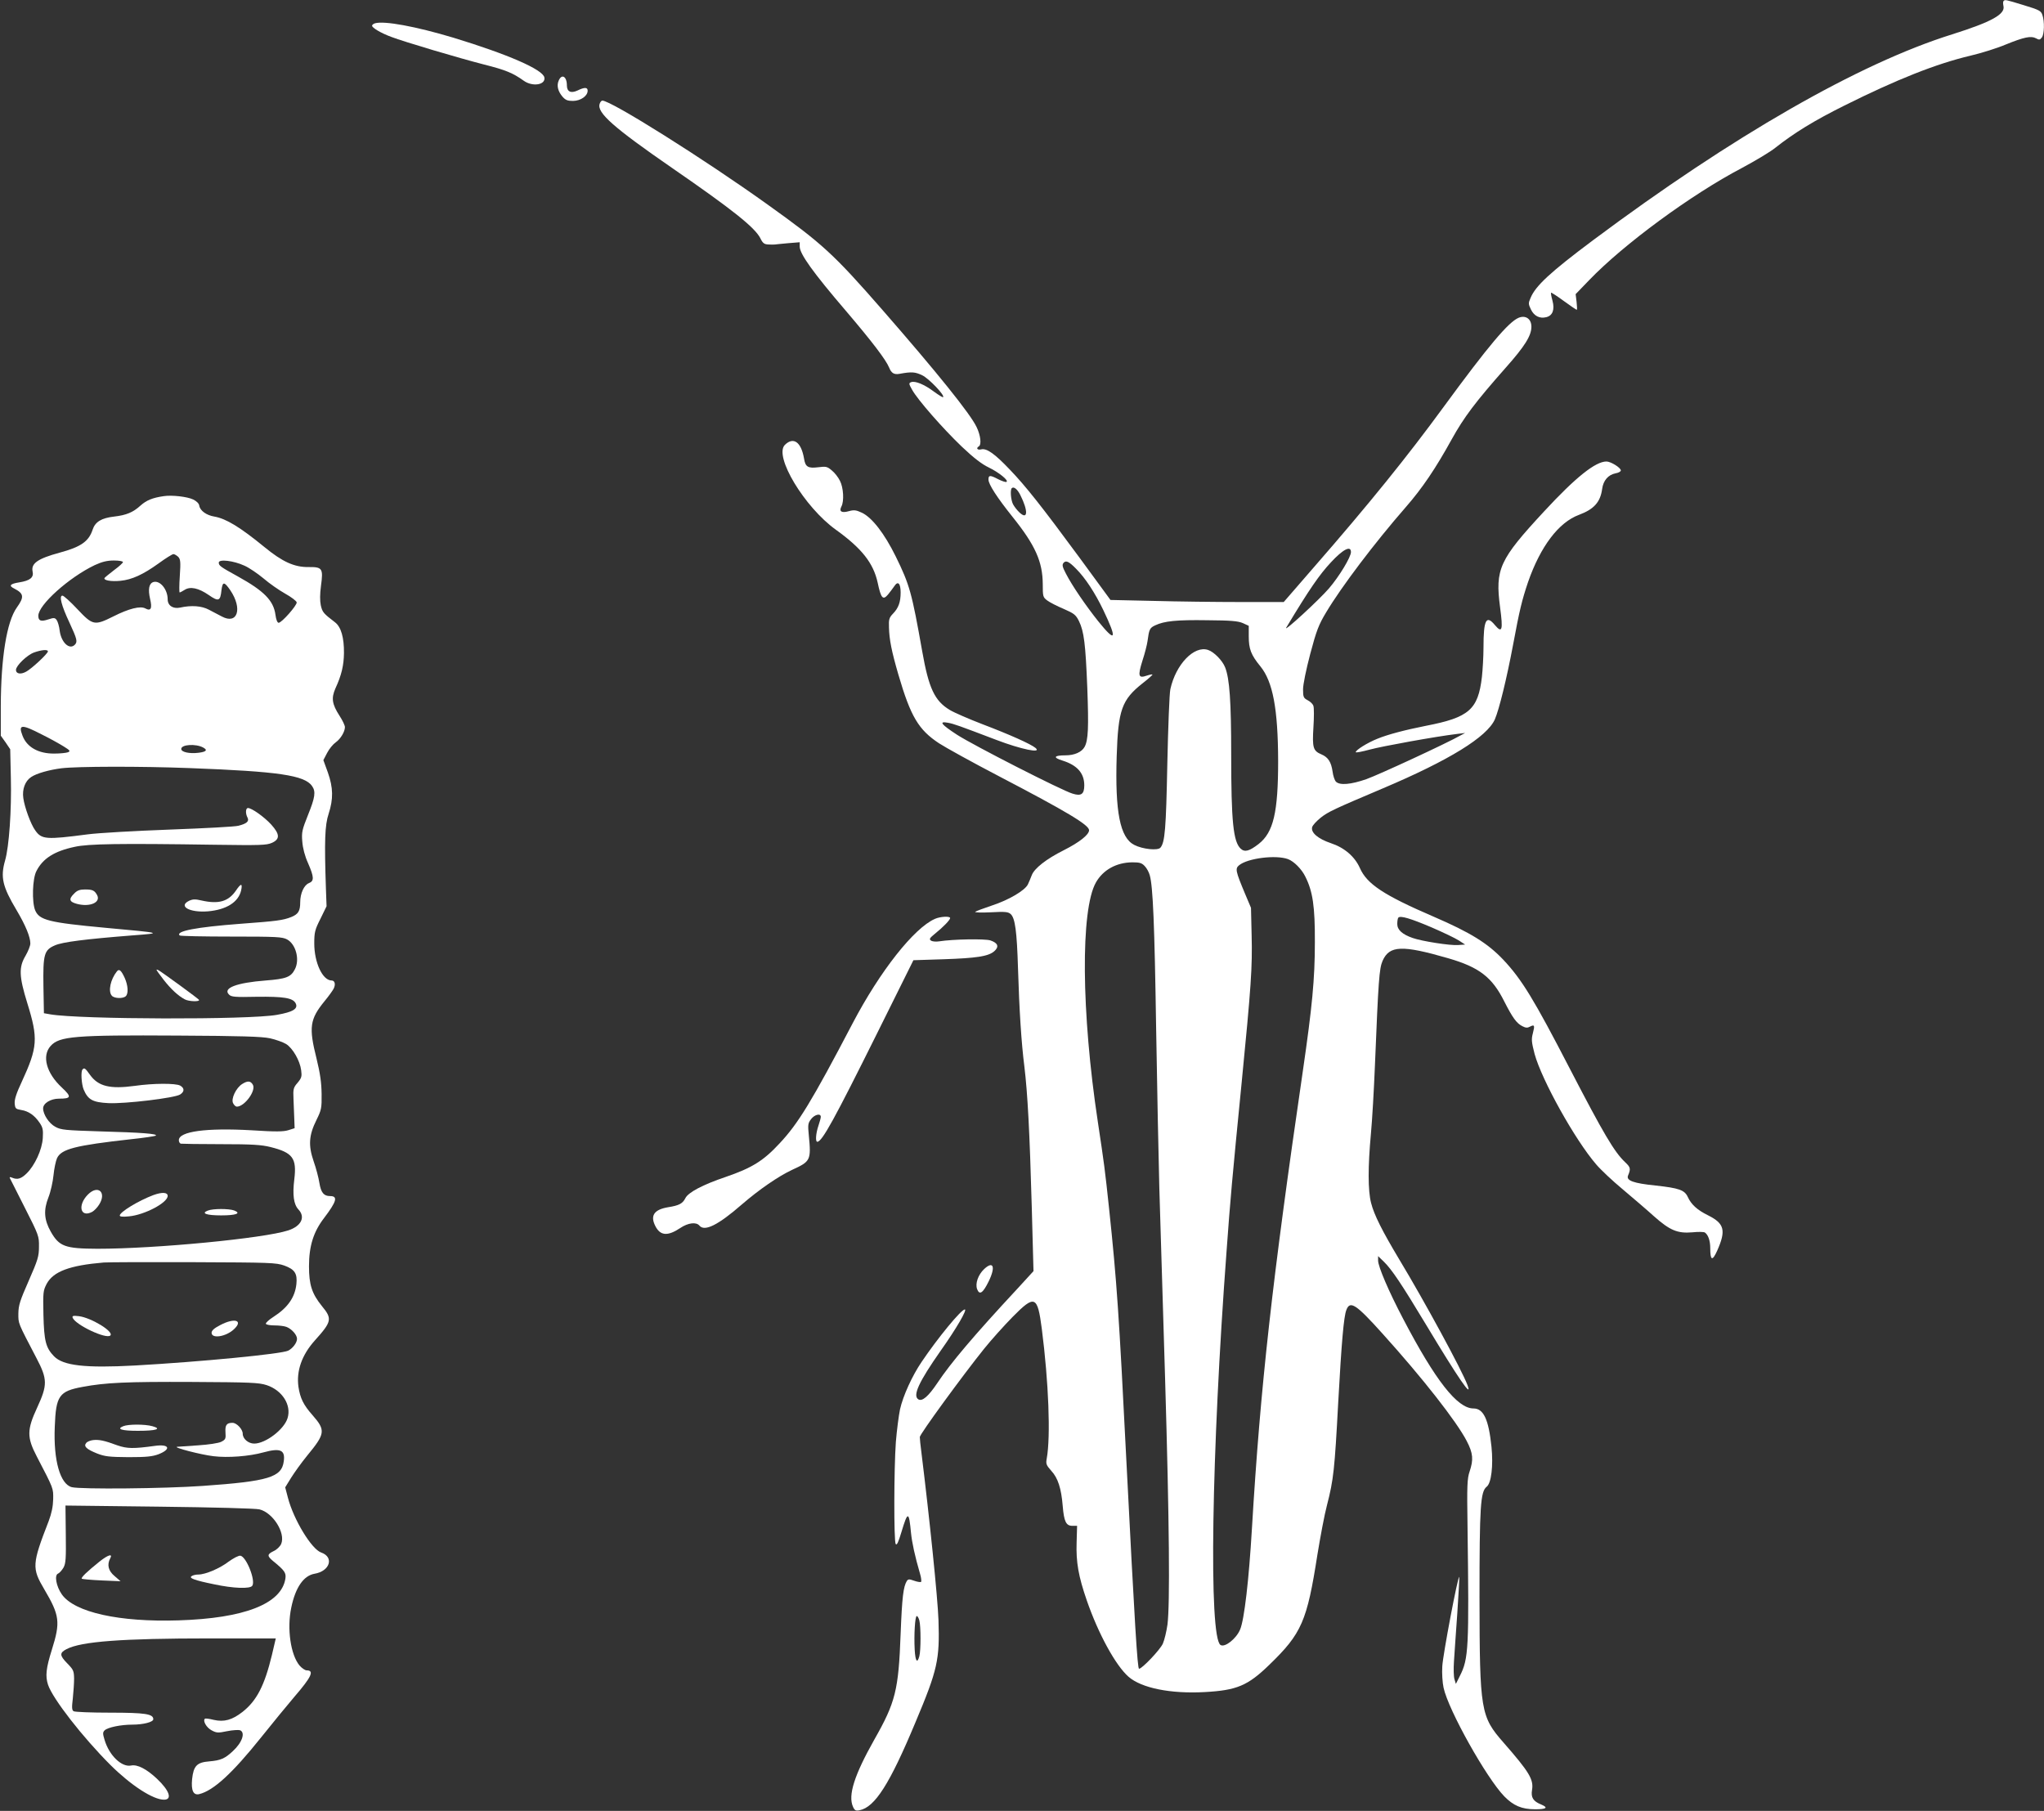 <?xml version="1.0" standalone="no"?>
<!DOCTYPE svg PUBLIC "-//W3C//DTD SVG 20010904//EN"
 "http://www.w3.org/TR/2001/REC-SVG-20010904/DTD/svg10.dtd">
<svg version="1.0" xmlns="http://www.w3.org/2000/svg"
 width="1280pt" height="1134pt" viewBox="0 0 1280 1134"
 preserveAspectRatio="xMidYMid meet">
<rect x="0" y="0" width="1280" height="1134" fill="#333333" stroke="none"/>
<g transform="translate(0,1134) scale(0.1,-0.1)"
fill="#ffffff" stroke="none">
<path d="M12547 11334 c-4 -4 -4 -18 -1 -31 13 -52 -74 -100 -321 -178 -585
-183 -1375 -637 -2250 -1290 -266 -199 -359 -285 -390 -360 -15 -34 -14 -39 2
-73 20 -41 55 -59 97 -48 39 10 53 47 38 103 -7 25 -11 47 -9 50 2 2 38 -21
80 -52 41 -30 78 -55 81 -55 3 0 2 22 -1 49 l-6 49 84 87 c216 225 639 536
957 703 84 45 178 101 210 127 115 91 241 169 432 264 327 163 573 261 788
312 68 16 168 47 222 70 116 47 159 56 190 39 20 -11 25 -10 37 6 15 21 17 99
3 140 -9 27 -20 32 -118 62 -115 35 -115 35 -125 26z"/>
<path d="M2348 11194 c-10 -3 -18 -10 -18 -15 0 -13 55 -46 120 -70 81 -31
425 -133 581 -173 135 -34 181 -53 248 -101 55 -40 139 -27 130 20 -10 50
-229 145 -570 249 -237 71 -433 107 -491 90z"/>
<path d="M3499 10836 c-14 -31 -6 -67 24 -102 19 -21 31 -26 66 -26 48 1 91
31 91 64 0 22 -19 23 -64 1 -41 -19 -66 -7 -66 32 0 56 -32 75 -51 31z"/>
<path d="M3755 10689 c-18 -55 89 -149 454 -401 380 -262 517 -372 552 -439
16 -33 25 -39 52 -40 17 -1 36 -1 40 0 4 1 41 4 81 8 l74 6 0 -27 c0 -46 83
-162 292 -406 161 -189 248 -303 268 -352 14 -35 31 -45 65 -39 76 14 98 12
142 -9 42 -20 143 -126 131 -137 -2 -3 -28 13 -58 35 -60 45 -117 68 -142 59
-16 -6 -15 -11 6 -48 35 -63 191 -241 311 -356 76 -72 126 -110 170 -131 62
-30 128 -83 109 -90 -6 -2 -29 6 -51 17 -51 27 -61 26 -61 -2 0 -30 55 -114
151 -234 142 -177 188 -280 189 -420 0 -79 1 -83 29 -104 15 -11 61 -35 102
-52 66 -29 76 -37 96 -77 31 -64 41 -141 52 -420 9 -245 6 -325 -17 -367 -18
-33 -64 -53 -119 -53 -74 0 -81 -14 -19 -33 92 -29 136 -79 136 -155 0 -55
-19 -69 -73 -52 -66 19 -622 303 -724 369 -100 65 -116 86 -57 75 38 -7 63
-16 305 -108 152 -58 286 -86 244 -50 -30 25 -162 84 -333 149 -83 32 -176 72
-204 89 -95 57 -132 135 -173 368 -65 366 -78 415 -166 594 -70 142 -147 242
-211 273 -37 17 -49 19 -82 10 -46 -13 -63 -2 -47 29 18 33 13 119 -9 161 -10
21 -33 51 -51 65 -29 25 -37 26 -85 20 -64 -8 -81 2 -89 55 -18 103 -66 138
-120 85 -70 -70 122 -389 319 -531 163 -117 235 -209 262 -331 21 -99 33 -113
65 -75 13 16 31 40 40 53 22 34 39 17 39 -40 0 -60 -13 -97 -48 -133 -24 -25
-27 -36 -25 -87 2 -76 16 -147 59 -295 77 -263 126 -345 255 -430 40 -26 208
-119 373 -205 427 -223 566 -306 566 -339 0 -28 -61 -76 -158 -125 -110 -55
-185 -114 -201 -157 -7 -19 -18 -44 -24 -57 -18 -38 -120 -98 -224 -132 -54
-18 -102 -36 -106 -40 -5 -4 39 -6 97 -3 91 5 109 3 125 -11 28 -25 39 -109
46 -341 8 -262 21 -466 40 -615 20 -165 33 -407 46 -873 l11 -407 -98 -107
c-276 -297 -419 -466 -505 -595 -55 -82 -94 -116 -118 -101 -37 23 2 108 140
305 100 141 167 258 151 258 -23 0 -170 -179 -271 -329 -59 -87 -116 -212
-135 -297 -8 -39 -20 -131 -26 -205 -12 -165 -13 -619 -1 -638 7 -10 17 11 36
75 40 133 47 132 60 -6 6 -59 24 -144 57 -257 7 -23 9 -45 6 -49 -4 -3 -23 0
-43 7 -31 11 -37 11 -46 -1 -22 -36 -30 -100 -39 -330 -13 -355 -32 -430 -165
-664 -125 -222 -166 -349 -133 -421 10 -22 17 -26 41 -21 96 19 189 165 350
551 139 330 152 392 144 640 -5 140 -56 638 -107 1050 -6 44 -10 87 -10 96 0
18 268 385 402 552 45 56 126 146 179 200 139 141 156 134 183 -74 43 -335 56
-674 31 -812 -6 -33 -4 -41 28 -77 42 -45 63 -110 72 -221 8 -97 21 -124 60
-124 l30 0 -3 -105 c-4 -122 11 -210 64 -363 72 -208 180 -406 261 -477 81
-71 264 -108 478 -96 200 11 269 40 403 170 204 197 237 274 302 691 18 110
44 250 60 310 41 158 48 226 70 639 21 381 35 541 51 582 23 62 60 38 228
-149 250 -277 463 -549 526 -671 40 -77 43 -116 18 -191 -15 -44 -17 -85 -13
-345 10 -762 7 -827 -48 -935 l-25 -50 -9 30 c-5 17 -6 66 -3 110 3 44 12 181
21 303 8 123 14 226 12 227 -8 9 -102 -486 -106 -559 -3 -44 1 -103 8 -135 30
-140 268 -564 380 -680 57 -58 109 -81 193 -81 72 0 85 10 38 30 -50 20 -65
44 -57 91 11 66 -18 113 -178 296 -144 164 -150 198 -151 908 0 575 6 664 45
695 29 22 42 132 30 250 -18 173 -50 240 -113 240 -101 0 -238 175 -440 561
-91 173 -157 328 -157 365 l0 28 35 -34 c50 -48 112 -141 265 -395 203 -338
294 -470 259 -377 -35 93 -267 521 -427 786 -107 179 -157 278 -176 353 -20
77 -20 228 -1 433 8 85 19 277 25 425 22 540 27 609 48 658 43 97 122 100 412
16 193 -56 274 -118 350 -270 52 -102 77 -137 113 -155 21 -11 32 -12 48 -3
29 15 31 8 18 -42 -10 -38 -8 -55 11 -129 45 -164 253 -538 386 -692 27 -32
101 -102 165 -155 64 -54 153 -130 196 -169 100 -89 148 -109 241 -101 37 4
72 3 78 -1 21 -14 34 -51 34 -99 0 -77 13 -82 43 -16 57 128 46 171 -56 222
-69 34 -106 68 -128 116 -20 43 -55 55 -201 71 -139 14 -185 31 -173 62 18 43
16 52 -18 84 -68 64 -136 180 -345 583 -226 437 -302 562 -419 686 -97 102
-204 169 -436 269 -311 134 -417 204 -461 304 -32 72 -97 128 -182 156 -80 27
-126 66 -117 100 3 12 27 38 53 59 48 38 83 54 392 185 413 175 650 321 699
431 27 62 74 254 114 466 41 221 56 281 94 394 78 224 192 374 319 421 94 35
134 80 145 162 7 53 38 89 84 98 18 3 33 11 33 18 0 17 -63 56 -90 56 -69 0
-193 -99 -390 -312 -281 -303 -308 -361 -276 -602 19 -142 13 -164 -32 -111
-55 67 -72 34 -72 -139 0 -56 -5 -140 -10 -186 -24 -204 -81 -253 -350 -305
-131 -26 -238 -54 -304 -81 -63 -25 -136 -71 -136 -84 0 -5 39 3 88 16 77 21
413 82 547 98 l50 6 -30 -16 c-88 -50 -512 -246 -588 -273 -97 -34 -167 -40
-191 -16 -8 8 -18 37 -21 63 -9 61 -28 90 -70 108 -52 22 -58 41 -50 170 4 62
4 122 0 133 -3 12 -20 28 -36 36 -26 14 -29 20 -29 68 0 31 19 123 45 222 39
147 53 183 100 261 95 159 301 432 499 659 103 118 186 241 287 424 77 139
148 233 337 447 121 136 162 202 162 258 0 49 -36 74 -80 56 -64 -27 -189
-175 -471 -560 -223 -305 -463 -603 -811 -1002 l-189 -218 -273 0 c-150 0
-394 3 -542 7 l-270 6 -194 265 c-237 322 -338 449 -436 551 -95 100 -145 135
-179 127 -24 -6 -35 7 -15 19 17 11 11 68 -14 120 -38 82 -251 346 -588 732
-309 354 -377 416 -721 662 -396 284 -980 651 -1035 651 -6 0 -14 -10 -17 -21z
m2634 -2448 c51 -101 48 -160 -5 -110 -14 13 -32 36 -40 51 -14 27 -19 90 -8
101 12 12 35 -6 53 -42z m2071 -358 c0 -31 -72 -151 -138 -228 -62 -72 -288
-280 -267 -245 144 240 208 332 280 409 75 81 125 107 125 64z m-1721 -105
c57 -57 118 -150 170 -258 89 -186 79 -208 -32 -70 -78 98 -163 222 -202 298
-22 42 -25 55 -15 67 15 18 34 9 79 -37z m1044 -340 l37 -17 0 -66 c0 -79 14
-116 73 -188 78 -96 110 -266 111 -592 0 -322 -29 -447 -122 -520 -58 -45 -87
-53 -112 -30 -47 43 -60 169 -60 590 0 333 -10 475 -38 546 -17 43 -70 97
-107 109 -87 29 -202 -90 -236 -246 -6 -27 -14 -238 -19 -469 -8 -406 -15
-490 -43 -523 -16 -20 -112 -10 -164 17 -89 45 -121 206 -110 556 9 290 32
353 162 456 36 28 64 53 62 55 -2 2 -18 -1 -36 -7 -52 -18 -57 -3 -27 93 15
45 29 101 32 123 10 75 14 83 48 99 57 27 134 35 326 32 147 -1 193 -5 223
-18z m283 -1478 c37 -14 85 -62 108 -109 47 -93 61 -188 60 -411 0 -232 -17
-405 -75 -805 -193 -1321 -266 -1977 -319 -2865 -19 -323 -48 -573 -74 -634
-24 -58 -96 -115 -123 -97 -74 49 -57 1196 38 2466 23 319 35 453 94 1050 60
610 68 728 63 928 l-4 172 -38 90 c-59 141 -62 156 -36 177 54 44 230 66 306
38z m-898 -43 c13 -13 27 -39 32 -58 20 -68 30 -309 40 -959 6 -366 15 -816
20 -1000 6 -184 22 -720 36 -1190 27 -912 31 -1416 15 -1543 -6 -43 -19 -97
-29 -120 -18 -39 -130 -157 -149 -157 -10 0 -27 274 -79 1295 -47 934 -60
1126 -109 1590 -26 244 -30 274 -70 539 -104 686 -109 1329 -12 1500 45 79
128 125 228 126 46 0 59 -4 77 -23z m1796 -384 c72 -31 149 -68 171 -82 l40
-26 -44 -3 c-50 -4 -227 24 -284 44 -66 23 -97 51 -97 88 0 18 3 36 7 40 14
13 75 -5 207 -61z m-3207 -4340 c10 -36 10 -190 0 -225 -13 -48 -25 -31 -29
42 -5 93 2 210 13 210 5 0 12 -12 16 -27z"/>
<path d="M1025 8233 c-70 -10 -108 -26 -144 -58 -48 -44 -90 -61 -167 -70 -79
-9 -118 -33 -134 -82 -24 -73 -73 -108 -207 -144 -136 -37 -179 -67 -169 -117
9 -38 -15 -58 -84 -69 -57 -9 -67 -21 -32 -38 62 -32 65 -53 17 -120 -63 -89
-99 -313 -100 -616 l0 -186 30 -42 29 -43 4 -180 c5 -200 -11 -429 -36 -516
-30 -105 -17 -163 72 -312 57 -96 86 -168 86 -208 0 -15 -14 -49 -30 -77 -43
-72 -41 -129 11 -297 69 -222 65 -276 -35 -493 -33 -70 -46 -110 -44 -135 3
-32 6 -35 41 -41 46 -7 84 -34 115 -80 20 -29 23 -44 20 -95 -4 -73 -50 -172
-101 -222 -35 -34 -58 -41 -91 -27 -11 5 -17 5 -15 -1 2 -5 45 -89 94 -186 88
-173 90 -180 89 -245 0 -61 -7 -83 -64 -213 -55 -125 -64 -153 -65 -205 0 -65
-5 -53 113 -279 70 -133 70 -169 5 -310 -65 -140 -65 -187 -3 -306 107 -206
104 -198 103 -269 -1 -45 -10 -88 -28 -136 -105 -270 -106 -295 -28 -427 97
-164 102 -206 48 -378 -37 -118 -42 -166 -24 -221 30 -88 216 -327 391 -502
128 -127 266 -217 335 -217 54 0 34 58 -45 132 -65 61 -122 90 -161 82 -59
-12 -137 63 -166 160 -12 39 -12 48 0 60 19 19 102 36 173 36 69 0 132 16 132
34 0 33 -51 41 -270 41 -118 0 -221 4 -229 9 -11 7 -12 23 -5 80 4 39 8 95 8
124 -1 49 -4 56 -44 97 -47 48 -48 65 -3 88 92 48 346 67 899 67 l411 0 -24
-103 c-46 -191 -95 -287 -184 -357 -65 -51 -116 -65 -181 -50 -27 7 -52 10
-55 7 -14 -14 10 -55 41 -72 31 -17 41 -18 98 -6 35 7 71 9 81 6 35 -14 14
-77 -45 -131 -49 -46 -76 -58 -147 -64 -78 -6 -99 -28 -108 -111 -7 -72 8
-103 45 -94 89 22 207 130 387 355 73 91 167 206 209 255 107 124 126 165 76
165 -10 0 -30 14 -44 30 -56 67 -80 231 -52 363 26 126 77 200 146 212 96 16
124 104 41 133 -60 21 -172 205 -208 343 l-17 65 37 60 c20 32 65 95 101 139
113 137 116 158 34 252 -58 65 -78 107 -89 178 -14 100 21 199 101 289 108
120 112 137 46 217 -63 78 -81 134 -81 249 0 127 28 216 94 302 79 104 89 138
38 138 -39 0 -57 21 -67 83 -5 32 -21 93 -36 135 -34 99 -30 163 18 259 31 63
33 74 32 163 -1 71 -9 128 -32 222 -49 195 -42 245 50 358 25 30 50 65 57 78
14 27 8 52 -12 52 -57 0 -109 112 -109 232 0 70 4 86 39 155 l38 78 -4 110
c-10 298 -7 397 17 469 30 93 29 163 -5 259 l-28 77 24 46 c13 25 37 54 53 65
31 22 58 67 58 96 0 10 -15 42 -34 71 -47 73 -52 110 -26 170 39 84 53 146 54
222 1 97 -18 164 -56 193 -73 56 -79 63 -89 106 -6 29 -6 69 1 122 15 110 9
119 -79 118 -88 -1 -163 33 -276 126 -153 125 -239 177 -312 190 -50 8 -90 37
-95 68 -2 14 -16 28 -38 39 -37 18 -135 29 -185 21z m91 -380 c14 -15 16 -31
10 -120 -4 -57 -4 -103 -1 -103 3 0 17 7 31 16 35 23 87 12 151 -32 62 -43 73
-39 80 31 7 54 17 54 55 -1 78 -115 46 -217 -52 -165 -22 12 -59 31 -82 43
-45 24 -109 29 -181 13 -44 -9 -77 13 -77 52 0 63 -49 121 -90 108 -27 -9 -34
-45 -20 -106 14 -59 5 -78 -30 -59 -31 17 -103 -1 -200 -50 -118 -59 -129 -57
-225 45 -44 47 -86 85 -94 85 -22 0 -7 -61 44 -169 48 -104 52 -120 33 -139
-33 -33 -84 14 -94 87 -3 28 -12 58 -19 68 -11 15 -17 16 -53 4 -46 -15 -62
-9 -62 23 0 68 192 240 353 317 46 21 77 29 120 29 31 0 57 -4 57 -10 0 -5
-24 -27 -54 -49 -30 -23 -57 -45 -61 -50 -9 -15 40 -24 100 -18 71 7 141 39
237 108 45 33 87 59 94 59 7 0 20 -8 30 -17z m414 -55 c30 -13 84 -50 120 -80
36 -31 96 -73 135 -95 38 -21 71 -46 73 -55 3 -18 -94 -128 -113 -128 -8 0
-16 19 -20 50 -12 89 -71 149 -235 240 -111 61 -120 68 -120 87 0 23 93 12
160 -19z m-1230 -537 c0 -14 -101 -108 -136 -127 -34 -19 -64 -14 -64 11 0 26
69 93 113 109 48 17 87 20 87 7z m-39 -520 c53 -26 115 -61 139 -76 40 -25 42
-29 25 -36 -11 -4 -49 -8 -85 -8 -99 -1 -172 40 -199 112 -28 72 -6 73 120 8z
m1011 -82 c30 -16 20 -27 -29 -33 -56 -7 -108 4 -108 24 0 28 90 34 137 9z
m-82 -129 c555 -21 717 -45 764 -112 25 -35 19 -72 -25 -181 -37 -93 -41 -108
-36 -167 3 -41 16 -91 36 -135 38 -87 39 -112 6 -125 -31 -12 -55 -64 -55
-120 0 -55 -12 -75 -57 -93 -52 -20 -87 -25 -318 -42 -277 -21 -407 -46 -380
-73 4 -4 149 -7 323 -7 287 0 320 -2 350 -18 55 -30 80 -126 49 -186 -25 -50
-55 -61 -183 -71 -183 -14 -271 -48 -230 -88 14 -15 37 -17 173 -14 169 2 226
-7 244 -40 18 -34 -14 -55 -116 -73 -175 -32 -1235 -29 -1420 3 l-40 7 -3 167
c-3 202 4 229 72 258 47 21 190 39 481 62 198 15 197 15 -165 48 -356 33 -414
48 -440 110 -21 52 -17 198 8 245 40 79 112 125 240 152 85 19 279 22 877 13
286 -4 324 -3 358 12 51 23 50 54 -5 115 -44 48 -122 103 -145 103 -15 0 -17
-34 -3 -60 12 -23 -5 -38 -57 -51 -21 -6 -214 -16 -430 -24 -216 -8 -448 -21
-515 -30 -260 -34 -288 -32 -328 26 -27 37 -66 143 -74 201 -8 55 11 107 49
132 34 23 112 45 190 55 99 12 493 13 805 1z m501 -1692 c36 -8 81 -24 101
-36 41 -26 86 -103 94 -164 5 -38 3 -48 -22 -78 -27 -31 -29 -39 -26 -104 2
-39 4 -96 5 -126 l2 -55 -38 -12 c-31 -10 -78 -11 -232 -1 -283 16 -455 -7
-455 -62 0 -11 6 -21 13 -22 6 -1 120 -3 252 -3 195 0 253 -4 309 -18 140 -35
165 -70 149 -202 -12 -98 -4 -157 26 -189 45 -48 18 -104 -64 -131 -153 -50
-830 -115 -1195 -115 -203 1 -239 14 -292 107 -42 74 -46 135 -15 214 14 35
28 98 32 139 4 41 14 89 22 107 27 58 114 80 463 119 79 8 149 19 155 22 17
12 -89 20 -345 27 -223 7 -248 9 -284 29 -39 21 -76 77 -76 115 0 32 47 61 99
61 78 0 81 11 18 70 -97 90 -126 198 -70 260 55 61 150 69 798 65 392 -2 525
-6 576 -17z m89 -1423 c66 -24 83 -50 76 -117 -9 -82 -54 -147 -143 -204 -30
-19 -51 -39 -48 -44 3 -6 28 -10 55 -10 27 0 60 -4 73 -9 34 -13 67 -50 67
-75 0 -24 -26 -59 -55 -74 -42 -21 -550 -70 -960 -93 -313 -17 -450 -1 -507
58 -51 53 -62 95 -66 258 -3 143 -2 152 20 195 42 78 144 116 358 134 25 2
277 3 560 2 484 -2 518 -3 570 -21z m-110 -749 c97 -32 156 -124 131 -206 -21
-71 -138 -160 -209 -160 -37 0 -72 30 -72 62 0 28 -38 68 -64 68 -37 0 -47
-14 -44 -60 3 -40 0 -45 -27 -59 -16 -8 -80 -18 -145 -22 -63 -4 -122 -8 -130
-9 -32 -3 149 -50 227 -59 90 -11 223 -1 313 24 106 29 137 15 127 -56 -13
-100 -95 -125 -507 -154 -240 -17 -762 -22 -820 -8 -73 18 -116 168 -107 378
7 195 27 223 174 250 144 27 275 33 688 31 363 -2 416 -4 465 -20z m-45 -778
c85 -21 164 -148 136 -216 -7 -16 -27 -36 -47 -45 -41 -20 -42 -30 -7 -60 76
-62 86 -76 80 -114 -26 -157 -257 -247 -668 -260 -372 -12 -653 50 -732 163
-35 50 -48 121 -23 130 9 4 24 21 34 38 14 26 16 57 14 210 l-2 178 587 -7
c339 -4 605 -11 628 -17z"/>
<path d="M1476 5761 c-47 -67 -108 -84 -214 -60 -39 9 -54 9 -78 -2 -70 -34 3
-75 118 -66 115 10 191 57 208 131 10 47 -1 46 -34 -3z"/>
<path d="M465 5745 c-36 -35 -32 -52 16 -65 82 -22 152 9 127 55 -16 29 -28
35 -76 35 -32 0 -49 -6 -67 -25z"/>
<path d="M732 5257 c-40 -50 -56 -124 -32 -152 15 -18 71 -20 88 -3 17 17 14
67 -7 114 -22 48 -35 59 -49 41z"/>
<path d="M980 5267 c0 -3 20 -31 45 -63 46 -59 92 -101 132 -122 25 -14 97
-16 89 -3 -5 8 -224 168 -253 185 -7 4 -13 5 -13 3z"/>
<path d="M517 4643 c-12 -11 -7 -92 7 -126 27 -64 57 -80 155 -85 104 -5 414
32 449 54 28 18 28 40 0 56 -29 15 -166 15 -285 -2 -155 -21 -228 -3 -280 70
-29 41 -35 45 -46 33z"/>
<path d="M1517 4552 c-39 -24 -72 -94 -57 -121 6 -12 16 -21 23 -21 49 0 123
102 100 138 -14 24 -33 25 -66 4z"/>
<path d="M551 3860 c-67 -67 -48 -148 26 -109 13 7 33 28 44 46 48 76 -7 126
-70 63z"/>
<path d="M960 3856 c-93 -35 -210 -106 -210 -128 0 -7 19 -9 58 -5 97 9 242
85 242 128 0 23 -35 25 -90 5z"/>
<path d="M1301 3759 c-44 -17 -8 -30 84 -30 94 0 128 13 81 31 -34 12 -133 12
-165 -1z"/>
<path d="M455 3088 c18 -45 211 -136 236 -111 24 24 -121 112 -198 121 -35 4
-42 2 -38 -10z"/>
<path d="M1379 3042 c-37 -19 -54 -34 -54 -48 0 -39 89 -25 139 21 62 57 6 75
-85 27z"/>
<path d="M772 2409 c-45 -18 -10 -29 91 -29 116 0 153 12 91 29 -47 13 -150
13 -182 0z"/>
<path d="M583 2322 c-17 -2 -37 -10 -43 -18 -18 -21 1 -39 68 -66 49 -19 76
-22 197 -23 112 0 149 4 187 18 82 32 69 65 -20 53 -137 -19 -176 -18 -237 3
-81 30 -114 37 -152 33z"/>
<path d="M623 1561 c-76 -61 -117 -100 -111 -107 4 -3 59 -8 125 -11 l118 -5
-37 32 c-40 33 -49 71 -28 111 18 32 -13 23 -67 -20z"/>
<path d="M1432 1561 c-56 -43 -146 -81 -190 -81 -15 0 -34 -4 -42 -10 -19 -12
17 -26 140 -51 121 -26 227 -30 240 -9 22 33 -38 183 -75 188 -11 1 -43 -15
-73 -37z"/>
<path d="M5855 5586 c-131 -57 -344 -327 -515 -653 -256 -489 -342 -630 -459
-754 -101 -109 -173 -153 -336 -209 -145 -49 -235 -97 -253 -133 -17 -34 -39
-46 -109 -57 -88 -15 -113 -53 -78 -120 31 -59 77 -62 155 -10 49 33 100 39
120 15 32 -39 117 3 265 132 109 94 229 177 317 218 114 52 118 60 103 215 -7
68 -5 77 15 103 22 28 60 37 60 13 0 -7 -7 -33 -15 -56 -16 -47 -20 -100 -7
-100 30 0 107 141 373 676 l229 461 188 6 c207 7 281 18 318 50 32 28 24 52
-24 68 -35 11 -233 8 -322 -6 -19 -3 -42 -1 -50 5 -13 9 -8 16 25 43 50 40 95
86 95 98 0 13 -61 10 -95 -5z"/>
<path d="M6163 3393 c-38 -36 -57 -91 -44 -126 15 -39 36 -25 72 48 45 92 30
132 -28 78z"/>
</g>
</svg>
